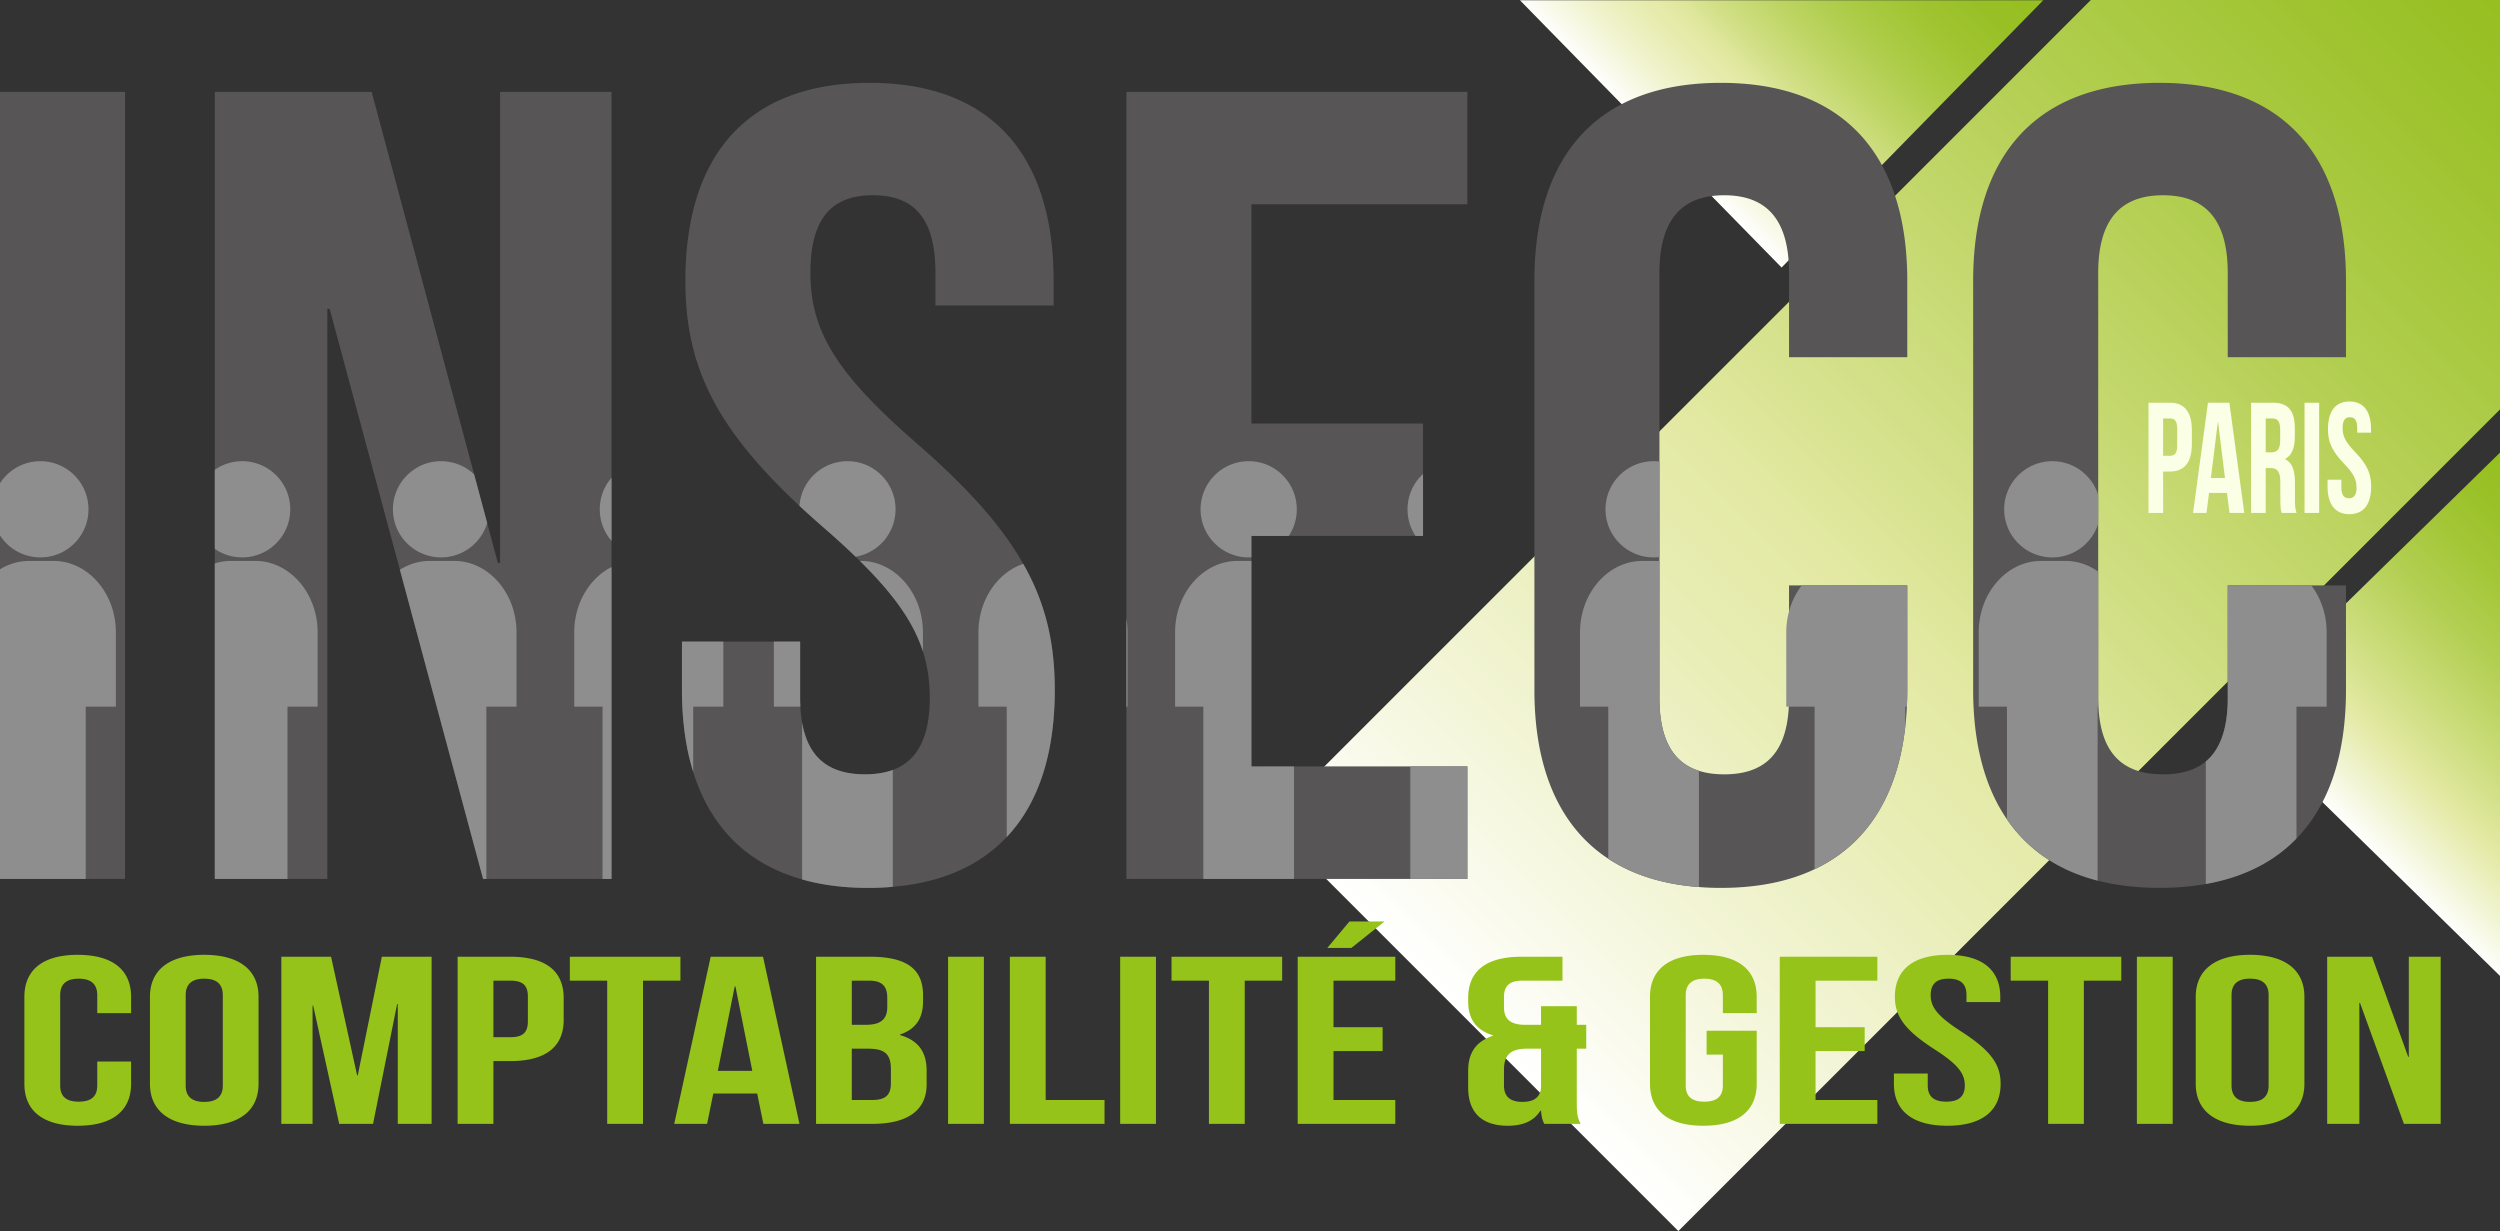 <svg xmlns="http://www.w3.org/2000/svg" viewBox="0 0 600 295.456"><rect x="0" y="0" width="600" height="295.456" fill="#333333" stroke="none"/><linearGradient id="a" gradientUnits="userSpaceOnUse" x1="567.589" y1="203.163" x2="631.062" y2="139.689"><stop offset="0" stop-color="#fff"/><stop offset=".104" stop-color="#f2f5d5"/><stop offset=".238" stop-color="#e3e9a3"/><stop offset=".386" stop-color="#cddd7e"/><stop offset=".573" stop-color="#b5d056"/><stop offset=".744" stop-color="#a4c739"/><stop offset=".892" stop-color="#9ac127"/><stop offset="1" stop-color="#96bf21"/></linearGradient><path fill="url(#a)" d="M535.852 171.426L600 234.224V108.628z"/><linearGradient id="b" gradientUnits="userSpaceOnUse" x1="395.845" y1="32.469" x2="459.318" y2="-31.004"><stop offset="0" stop-color="#fff"/><stop offset=".132" stop-color="#f0f3cd"/><stop offset=".232" stop-color="#e7ecaf"/><stop offset=".288" stop-color="#e3e9a3"/><stop offset=".375" stop-color="#d1df85"/><stop offset=".499" stop-color="#bcd461"/><stop offset=".625" stop-color="#abcb45"/><stop offset=".75" stop-color="#a0c431"/><stop offset=".875" stop-color="#98c025"/><stop offset="1" stop-color="#96bf21"/></linearGradient><path fill="url(#b)" d="M427.581 64.206L490.38.058H364.783z"/><linearGradient id="c" gradientUnits="userSpaceOnUse" x1="353.674" y1="246.326" x2="600"><stop offset="0" stop-color="#fff"/><stop offset=".106" stop-color="#f7f8e3"/><stop offset=".3" stop-color="#e8edb5"/><stop offset=".398" stop-color="#e3e9a3"/><stop offset=".455" stop-color="#dae494"/><stop offset=".713" stop-color="#b6d056"/><stop offset=".901" stop-color="#9fc430"/><stop offset="1" stop-color="#96bf21"/></linearGradient><path fill="url(#c)" d="M600 0h-98.258v.058L304.573 197.226l98.23 98.23L599.971 98.287l-.029-.029H600z"/><path d="M18.65 229.158c-8.426 0-12.798 3.667-12.798 10.086v20.864c0 6.406 4.372 10.072 12.798 10.072 8.44 0 12.812-3.666 12.812-10.072v-5.34H23.34v5.741c0 2.864-1.715 3.888-4.455 3.888-2.725 0-4.44-1.024-4.44-3.888v-21.666c0-2.864 1.715-3.957 4.44-3.957 2.74 0 4.455 1.093 4.455 3.957v4.303h8.122v-3.902c0-6.42-4.372-10.086-12.812-10.086zm30.369 0c-8.426 0-13.033 3.667-13.033 10.086v20.864c0 6.406 4.607 10.072 13.033 10.072 8.426 0 13.033-3.666 13.033-10.072v-20.864c0-6.42-4.607-10.086-13.033-10.086zm4.455 31.351c0 2.864-1.73 3.944-4.455 3.944-2.726 0-4.455-1.08-4.455-3.944v-21.666c0-2.864 1.73-3.957 4.455-3.957 2.726 0 4.455 1.093 4.455 3.957v21.666zm32.389-2.407h-.152l-6.254-28.487h-11.94v40.109h7.499V241.36h.152l6.24 28.363h8.121l5.783-28.764h.153v28.764h8.121v-40.11h-11.94l-5.783 28.488zm36.608-28.487h-12.645v40.109h8.592v-15.067h4.053c8.592 0 12.812-3.486 12.812-9.906v-5.216c0-6.42-4.22-9.92-12.812-9.92zm4.22 15.537c0 2.864-1.48 3.777-4.22 3.777h-4.053v-13.572h4.053c2.74 0 4.22.913 4.22 3.777v6.018zm36.609-15.537h-26.537v5.742h8.966v34.367h8.592v-34.367h8.979v-5.742zm7.264 0l-8.744 40.109h7.886l1.48-7.277h10.543l1.48 7.277h8.661l-8.744-40.11h-12.562zm1.715 27.394l4.054-20.283h.166l4.054 20.283h-8.274zm43.72-8.592v-.124c3.819-1.315 5.534-3.888 5.534-8.01v-1.44c0-6.184-3.818-9.228-12.728-9.228h-12.95v40.109h13.503c8.592 0 13.033-3.32 13.033-9.505v-3.265c0-4.248-1.799-7.222-6.392-8.537zm-11.566-13.06h4.136c3.058 0 4.373 1.259 4.373 4.123v2.227c0 3.21-1.951 4.248-5.147 4.248h-3.362v-10.598zm9.38 24.682c0 2.989-1.563 3.957-4.455 3.957h-4.925v-12.314h3.832c3.902 0 5.548 1.149 5.548 4.87v3.487zm13.725 9.685h8.592v-40.11h-8.592v40.11zm23.423-40.11h-8.592v40.11h22.718v-5.728h-14.126v-34.381zm17.876 40.11h8.592v-40.11h-8.592v40.11zm12.327-34.367h8.98v34.367h8.591v-34.367h8.98v-5.742h-26.55v5.742zm49.02-12.521l2.116-1.688h-8.426l-5.313 6.35h5.77l5.852-4.662zm-18.734 46.888h23.423v-5.728h-14.831V252.25h11.788v-5.728h-11.788v-11.165h14.831v-5.742H311.45v40.109zm66.977-28.238h-8.578v4.469H366.1c-3.196 0-5.147-1.038-5.147-4.248v-2.463c0-2.864 1.633-3.887 4.372-3.887h9.671v-5.742h-9.837c-8.578 0-12.798 3.5-12.798 9.92v.747c0 4.289 1.868 6.932 5.936 8.19v.111a9.078 9.078 0 0 0-1.66.706c-3.017 1.536-4.276 4.178-4.276 7.665v4.067c0 5.894 3.196 9.16 9.52 9.16 3.832 0 6.322-1.26 7.802-3.598h.166c.153 1.771.388 2.338.775 3.14h8.744c-.858-1.48-.94-2.918-.94-4.87v-13.17h2.268v-5.728h-2.269v-4.47zm-8.578 19.48c-.027.484-.124.9-.263 1.273-.58 1.577-2.102 2.214-4.192 2.214-2.725 0-4.44-1.08-4.44-3.944v-3.735c0-1.107.151-2.006.456-2.712.747-1.702 2.407-2.38 5.16-2.38h3.28v9.284zm38.947-31.808c-8.426 0-12.798 3.667-12.798 10.086v20.864c0 6.406 4.372 10.072 12.798 10.072 8.44 0 12.812-3.666 12.812-10.072V247.38h-12.023v5.728h3.901v7.401c0 2.864-1.715 3.888-4.455 3.888-2.725 0-4.455-1.024-4.455-3.888v-21.666c0-2.864 1.73-3.957 4.455-3.957 2.74 0 4.455 1.093 4.455 3.957v4.303h8.122v-3.902c0-6.42-4.372-10.086-12.812-10.086zm18.346 40.566h23.423v-5.728h-14.831V252.25h11.788v-5.728h-11.788v-11.165h14.831v-5.742h-23.423v40.109zm43.554-22.164c-5.617-3.611-7.333-5.798-7.333-8.717 0-2.864 1.564-3.957 4.29-3.957 2.739 0 4.302 1.093 4.302 3.957v1.66h8.108v-1.259c0-5.99-3.736-9.574-11.013-10.03a20.71 20.71 0 0 0-1.633-.056c-8.343 0-12.646 3.667-12.646 10.086 0 1.301.18 2.49.61 3.64 1.064 2.932 3.693 5.589 8.84 8.91 5.617 3.61 7.333 5.782 7.333 8.715 0 2.864-1.716 3.888-4.441 3.888-2.74 0-4.455-1.024-4.455-3.888v-2.863h-8.122v2.462c0 6.406 4.372 10.072 12.812 10.072 8.426 0 12.798-3.666 12.798-10.072 0-4.593-2.256-7.914-9.45-12.548zm11.87-12.203h8.98v34.367h8.578v-34.367h8.98v-5.742h-26.537v5.742zm30.287 34.367h8.591v-40.11h-8.591v40.11zm27.159-40.566c-8.426 0-13.033 3.667-13.033 10.086v20.864c0 6.406 4.607 10.072 13.033 10.072 8.44 0 13.046-3.666 13.046-10.072v-20.864c0-6.42-4.607-10.086-13.046-10.086zm4.455 31.351c0 2.864-1.716 3.944-4.455 3.944-2.726 0-4.442-1.08-4.442-3.944v-21.666c0-2.864 1.716-3.957 4.442-3.957 2.74 0 4.455 1.093 4.455 3.957v21.666zm33.648-30.894v24.018h-.153l-8.675-24.018h-10.764v40.109h7.72v-29.04h.153l10.542 29.04h8.827v-40.11h-7.65z" fill="#95c31a"/><path d="M0 210.937h30.01V22.042H0v188.895zm120.023-75.832h-.54l-2.56-9.574-3.126-11.663v-.014l-24.6-91.812H51.551v188.895h27.007V74.118h.553l16.866 62.62v.013l19.964 74.186h30.826V22.042h-26.744v113.063zm100.113-28.598c-19.633-17.004-25.637-27.256-25.637-41.022 0-13.49 5.451-18.623 14.998-18.623 9.546 0 15.01 5.133 15.01 18.623v7.83h28.364V67.38c0-30.23-14.998-47.497-44.19-47.497S164.49 37.15 164.49 67.38c0 19.882 6.71 34.727 27.38 54.028a248.187 248.187 0 0 0 5.631 5.064 199.778 199.778 0 0 1 7.845 7.139c.346.346.692.678 1.024 1.01 8.301 8.176 12.936 14.859 15.136 21.735 1.148 3.584 1.632 7.222 1.632 11.138 0 9.989-3.293 15.233-8.868 17.294-1.965.72-4.206 1.052-6.683 1.052-7.997 0-13.503-3.404-15.08-12.425a31.011 31.011 0 0 1-.416-3.818 34.596 34.596 0 0 1-.055-2.103V153.99h-28.363v11.608c0 7.333.9 13.919 2.698 19.66 4.096 13.213 12.867 22.068 26.136 25.804 4.731 1.355 10.03 2.033 15.896 2.033 2.02 0 3.985-.083 5.867-.263 11.746-.982 20.891-5.077 27.339-11.94 7.65-8.093 11.538-20.047 11.538-35.294 0-11.11-2.103-20.656-7.568-30.272-5.133-9.076-13.268-18.207-25.443-28.819zm50.195 104.43h81.837v-26.993H300.34V128.63h41.188v-26.98H300.34V49.02h51.828V22.043H270.33v188.895zM413.002 19.883c-29.455 0-44.744 17.267-44.744 47.497v98.218c0 18.927 6.005 32.776 17.724 40.497 5.838 3.832 13.116 6.156 21.763 6.793a64.74 64.74 0 0 0 5.257.207c8.758 0 16.27-1.521 22.497-4.482 12.576-5.936 19.909-17.64 21.763-34.188.18-1.563.318-3.182.387-4.828.07-1.3.097-2.643.097-3.999v-25.097H429.37v26.993c0 .72-.014 1.425-.056 2.103-.595 11.898-6.461 16.243-15.496 16.243-2.227 0-4.26-.263-6.073-.844-5.95-1.896-9.478-7.167-9.478-17.502V65.484c0-13.489 6.005-18.622 15.551-18.622 9.547 0 15.552 5.133 15.552 18.623v20.241h28.376V67.38c0-7.65-.982-14.471-2.933-20.393-5.714-17.474-19.799-27.104-41.81-27.104zm150.032 65.843V67.38c0-30.23-15.274-47.497-44.744-47.497-29.456 0-44.73 17.267-44.73 47.497v98.218c0 12.757 2.726 23.216 8.108 31.033a34.836 34.836 0 0 0 10.155 9.81c3.39 2.144 7.263 3.804 11.608 4.911 4.469 1.148 9.422 1.743 14.859 1.743 3.957 0 7.665-.318 11.11-.94 9.076-1.605 16.353-5.313 21.763-10.917 7.872-8.093 11.87-20.172 11.87-35.64v-25.097h-28.376v26.993c0 7.582-1.895 12.438-5.257 15.246-2.601 2.173-6.102 3.1-10.28 3.1-2.158 0-4.137-.25-5.908-.79-5.63-1.728-9.131-6.405-9.588-15.453a34.645 34.645 0 0 1-.055-2.103V65.484c0-13.489 6.005-18.622 15.551-18.622s15.537 5.133 15.537 18.623v20.241h28.377z" fill="#575556"/><path d="M520.808 96.653h-5.17v26.452h3.511v-9.939h1.66c3.51 0 5.235-2.305 5.235-6.537v-3.439c0-4.232-1.724-6.537-5.236-6.537zm1.724 10.24c0 1.89-.606 2.495-1.724 2.495h-1.659v-8.956h1.66c1.117 0 1.723.604 1.723 2.494v3.968zm7.377-10.24l-3.575 26.452h3.224l.607-4.799h4.308l.607 4.8h3.544l-3.575-26.453h-5.14zm.703 18.063l1.66-13.377h.063l1.66 13.377h-3.383zm20.175 1.096c0-2.758-.574-4.724-2.33-5.593v-.076c1.564-.868 2.299-2.607 2.299-5.328v-2.078c0-4.082-1.565-6.084-5.203-6.084h-5.3v26.452h3.512v-10.77h1.212c1.597 0 2.3.907 2.3 3.363v4.157c0 2.154.127 2.57.319 3.25h3.575c-.352-.982-.384-1.927-.384-3.212v-4.081zm-3.543-10.052c0 2.116-.798 2.796-2.106 2.796h-1.373v-8.124h1.692c1.244 0 1.787.831 1.787 2.72v2.608zm5.844 17.345h3.511V96.653h-3.511v26.452zm12.131-14.624c-2.298-2.38-3-3.817-3-5.744 0-1.89.639-2.608 1.755-2.608 1.117 0 1.756.719 1.756 2.608v1.096h3.32V103c0-4.232-1.757-6.65-5.17-6.65-3.416 0-5.173 2.418-5.173 6.65 0 3.023.926 5.216 3.863 8.277 2.298 2.38 3 3.816 3 5.743 0 1.89-.702 2.57-1.82 2.57s-1.82-.68-1.82-2.57v-1.89h-3.319v1.625c0 4.233 1.788 6.652 5.236 6.652 3.446 0 5.234-2.419 5.234-6.652 0-3.022-.926-5.214-3.862-8.275z" fill="#fbffe5"/><path d="M9.699 133.777c6.378 0 11.538-5.16 11.538-11.54 0-6.377-5.16-11.552-11.538-11.552-4.068 0-7.651 2.103-9.699 5.286v12.534a11.536 11.536 0 0 0 9.699 5.272zm3.154.844H7.001c-2.518 0-4.912.733-7.001 2.006v74.31h20.573v-41.34h7.236v-17.848c0-9.408-6.724-17.128-14.956-17.128zm56.809-12.383c0-6.378-5.161-11.553-11.54-11.553-2.434 0-4.703.761-6.571 2.062v18.982a11.563 11.563 0 0 0 6.572 2.048c6.378 0 11.539-5.16 11.539-11.54zm-8.385 12.383h-5.852c-1.342 0-2.643.207-3.874.595v75.721h17.446v-41.34h7.236v-17.848c0-9.408-6.724-17.128-14.956-17.128zm44.578-.844c5.23 0 9.643-3.473 11.068-8.246l-3.126-11.663v-.014a11.553 11.553 0 0 0-7.942-3.169c-6.378 0-11.553 5.175-11.553 11.553 0 6.378 5.175 11.539 11.553 11.539zm3.155.844h-5.853c-2.6 0-5.05.774-7.18 2.117v.013l19.964 74.186h.789v-41.34h7.236v-17.848c0-9.408-6.724-17.128-14.956-17.128zm37.757-4.815V114.67a11.482 11.482 0 0 0-2.823 7.568c0 2.905 1.065 5.548 2.823 7.568zm-8.952 21.943v17.848h6.793v41.34h2.159v-74.85c-5.258 2.657-8.952 8.703-8.952 15.662zm25.858 13.85c0 7.332.9 13.918 2.698 19.66v-15.662h7.236V153.99h-9.934v11.608zm41.673-31.988a11.528 11.528 0 0 0 9.588-11.373c0-6.378-5.16-11.553-11.539-11.553-6.101 0-11.096 4.732-11.525 10.723a248.187 248.187 0 0 0 5.631 5.064 199.778 199.778 0 0 1 7.845 7.139zm-13.31 20.38h-6.309v15.606h6.364a34.598 34.598 0 0 1-.055-2.103V153.99zm.47 19.424v37.647c4.732 1.355 10.031 2.033 15.897 2.033 2.02 0 3.985-.083 5.867-.263v-28.044c-1.965.72-4.206 1.052-6.683 1.052-7.997 0-13.503-3.404-15.08-12.425zm14.044-38.794h-.18c8.301 8.177 12.936 14.859 15.136 21.735v-4.607c0-9.408-6.724-17.128-14.956-17.128zm28.28 17.128v17.848h6.779v31.296c7.65-8.094 11.538-20.048 11.538-35.295 0-11.11-2.103-20.656-7.568-30.272-6.198 2.09-10.75 8.689-10.75 16.423zm35.5 17.848h.278v-17.848c0-1.107-.097-2.2-.277-3.251v21.099zm29.36-58.912c-6.378 0-11.553 5.175-11.553 11.553 0 6.378 5.175 11.539 11.553 11.539.221 0 .429 0 .65-.014v-5.133h8.965a11.484 11.484 0 0 0 1.924-6.392c0-6.378-5.161-11.553-11.54-11.553zm.65 23.936h-3.348c-8.232 0-14.97 7.72-14.97 17.128v17.848h6.78v41.34h21.762v-26.993H300.34v-49.323zm41.188-5.991v-14.873a11.468 11.468 0 0 0-3.721 8.48c0 2.367.705 4.567 1.936 6.393h1.785zm-3.057 82.307h13.697v-26.993H338.47v26.993zm58.385-77.16c.484 0 .955-.028 1.411-.083v-22.926a11.733 11.733 0 0 0-1.41-.083c-6.365 0-11.54 5.175-11.54 11.553 0 6.378 5.175 11.539 11.54 11.539zm1.411 33.717V134.62h-4.095c-8.232 0-14.97 7.72-14.97 17.128v17.848h6.78v36.498c5.838 3.832 13.116 6.156 21.763 6.793v-27.892c-5.95-1.896-9.478-7.167-9.478-17.502zm31.103-20.767a19.298 19.298 0 0 0-.665 5.022v17.848h6.794v39.016c12.576-5.936 19.909-17.64 21.763-34.188v-4.828h.387c.07-1.3.097-2.643.097-3.999v-25.097h-25.333a17.793 17.793 0 0 0-3.043 6.226zm63.186-12.95c5.16 0 9.533-3.39 11.013-8.066v-6.946c-1.48-4.69-5.852-8.08-11.013-8.08-6.378 0-11.553 5.175-11.553 11.553 0 6.378 5.175 11.539 11.553 11.539zm11.013 3.417c-2.283-1.633-4.98-2.573-7.858-2.573h-5.853c-8.232 0-14.97 7.72-14.97 17.128v17.848h6.78v27.034c4.98 7.278 12.258 12.272 21.763 14.721v-41.755h.193a34.647 34.647 0 0 1-.055-2.103v-30.3zm51.136 3.307h-20.048v26.993c0 7.582-1.895 12.438-5.257 15.246v29.415c9.076-1.605 16.353-5.313 21.763-10.917v-31.641h7.236v-17.848c0-4.289-1.397-8.246-3.694-11.248z" fill="#8e8e8e"/></svg>